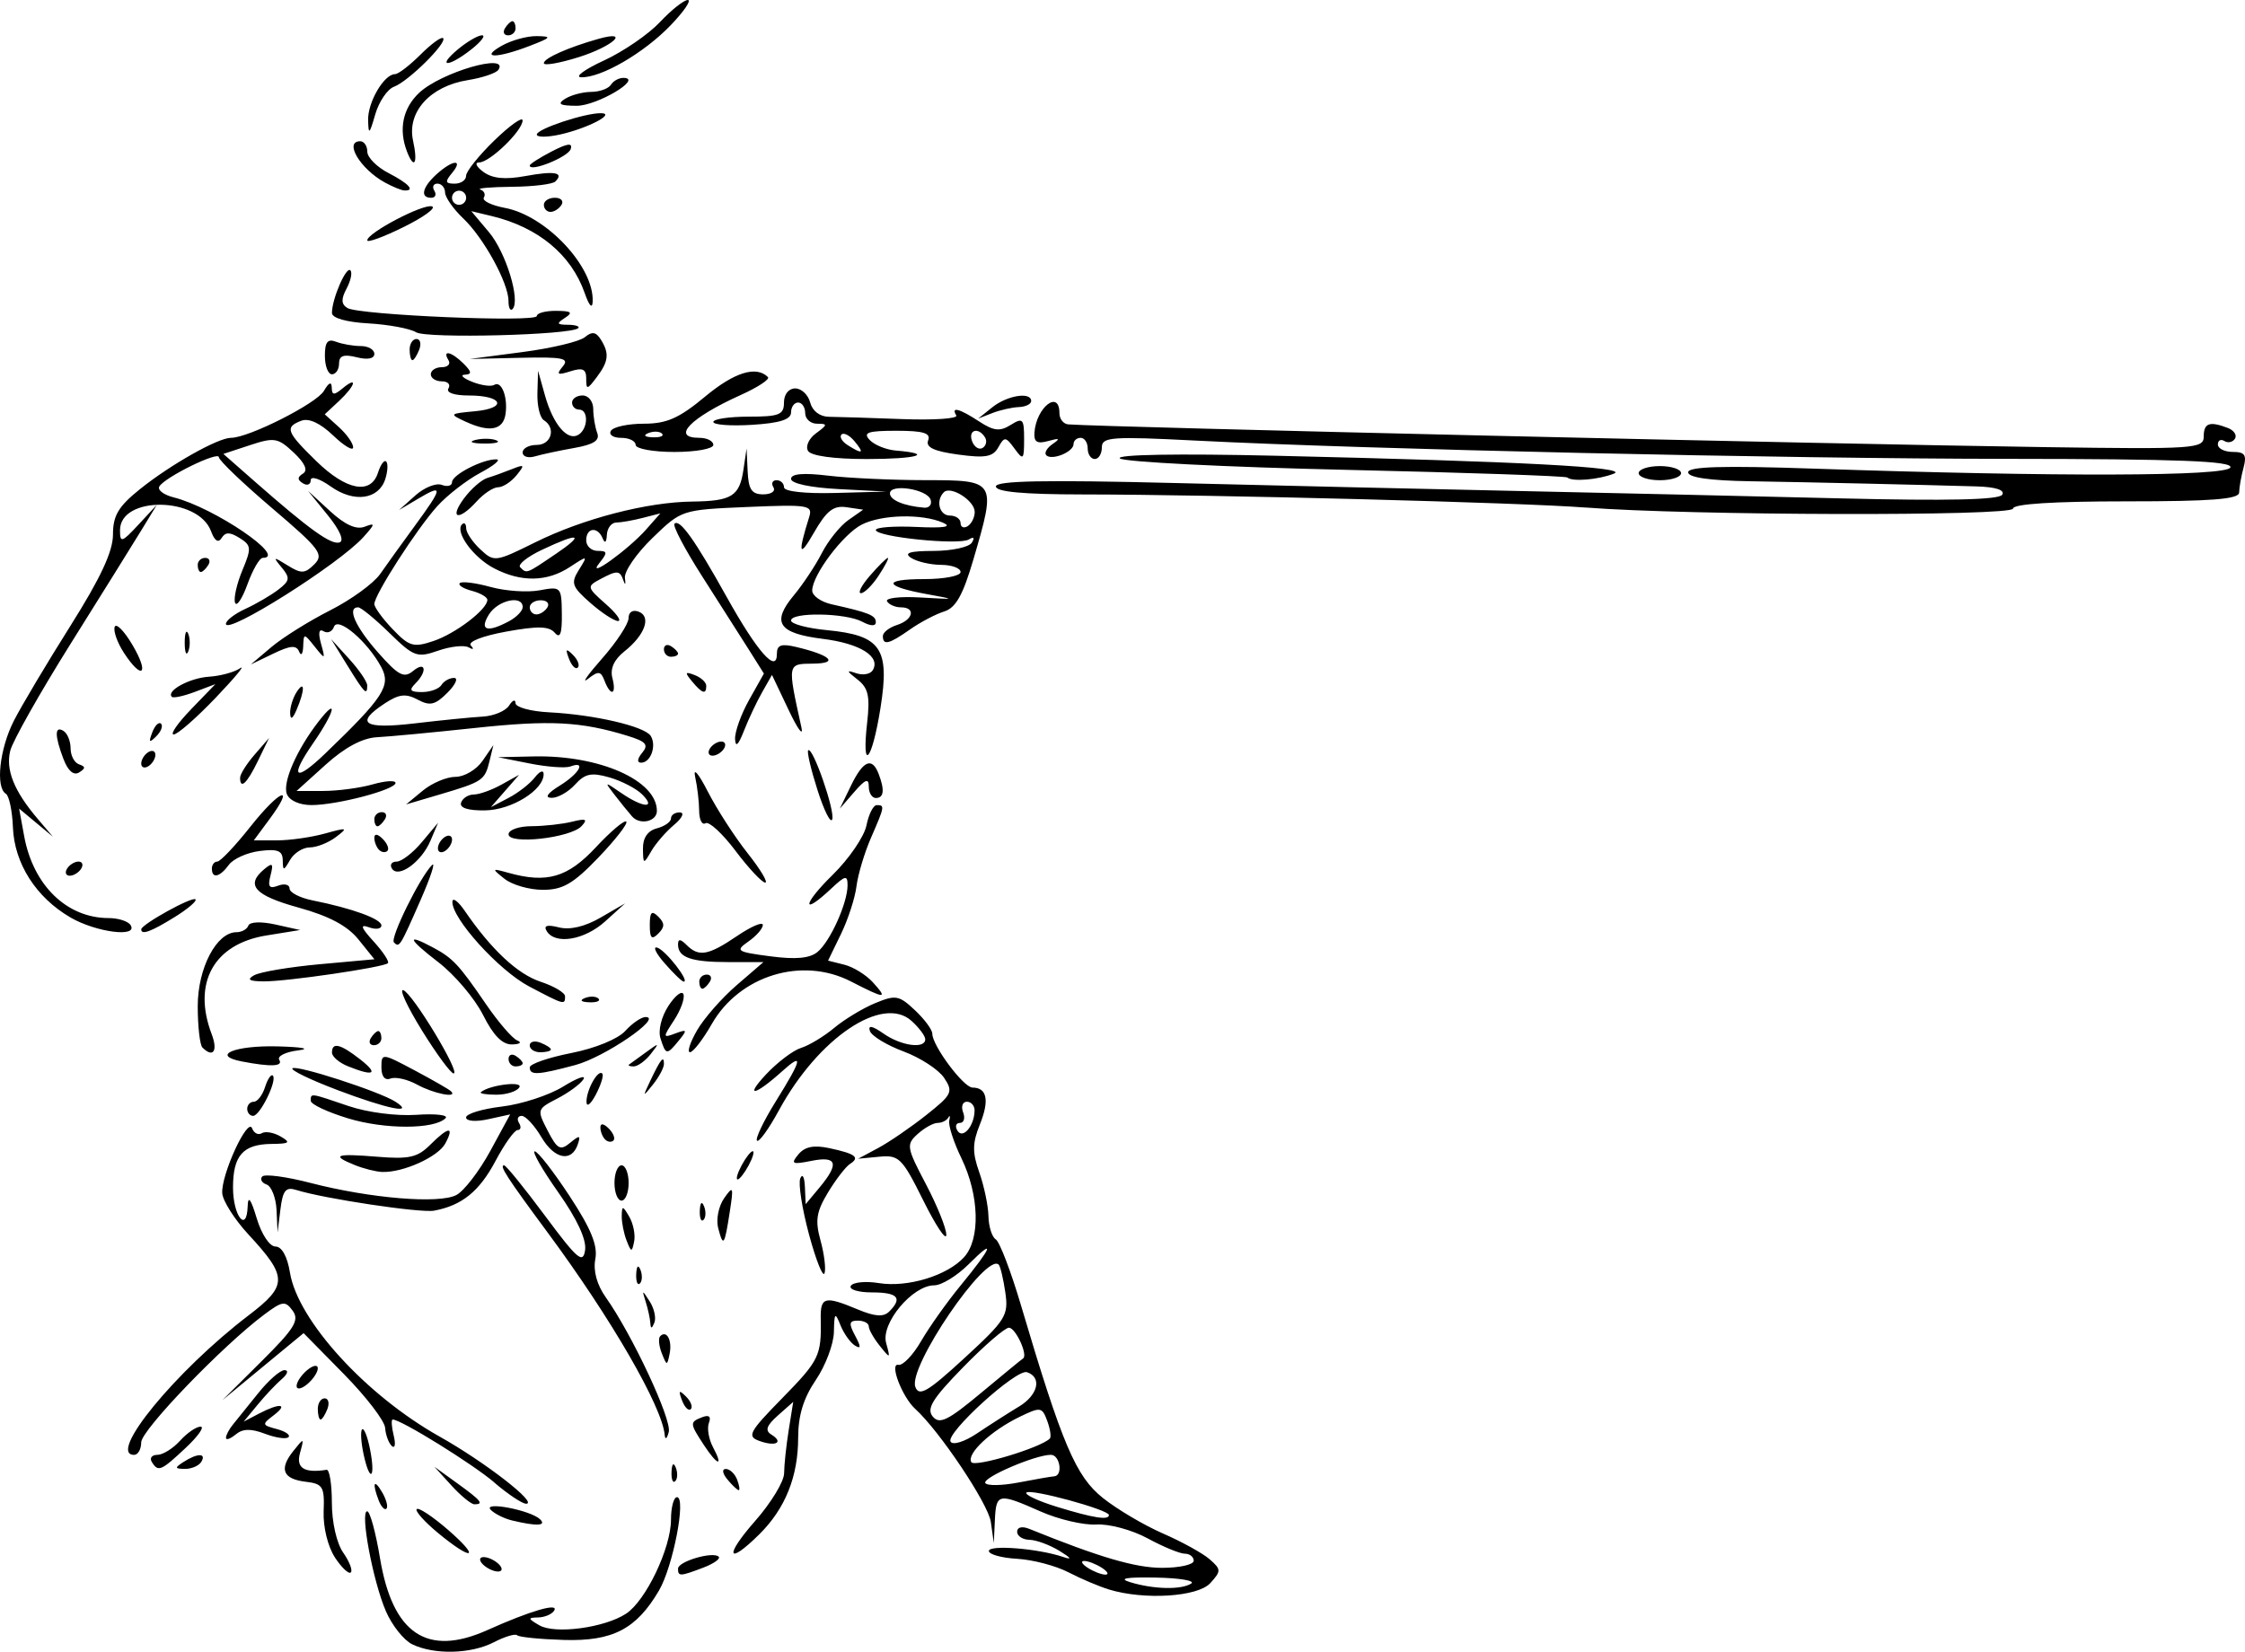 <?xml version="1.0" encoding="UTF-8" standalone="no"?>
<!-- Created with Inkscape (http://www.inkscape.org/) -->

<svg
   width="84.093mm"
   height="61.882mm"
   viewBox="0 0 84.093 61.882"
   version="1.1"
   id="svg5"
   inkscape:version="1.1.2 (0a00cf5339, 2022-02-04)"
   sodipodi:docname="Chinese-Rifle.svg"
   xmlns:inkscape="http://www.inkscape.org/namespaces/inkscape"
   xmlns:sodipodi="http://sodipodi.sourceforge.net/DTD/sodipodi-0.dtd"
   xmlns="http://www.w3.org/2000/svg"
   xmlns:svg="http://www.w3.org/2000/svg">
  <sodipodi:namedview
     id="namedview7"
     pagecolor="#ffffff"
     bordercolor="#666666"
     borderopacity="1.0"
     inkscape:pageshadow="2"
     inkscape:pageopacity="0.0"
     inkscape:pagecheckerboard="0"
     inkscape:document-units="mm"
     showgrid="false"
     fit-margin-top="0"
     fit-margin-left="0"
     fit-margin-right="0"
     fit-margin-bottom="0"
     inkscape:zoom="1.9830139"
     inkscape:cx="99.848014"
     inkscape:cy="136.40852"
     inkscape:window-width="1920"
     inkscape:window-height="978"
     inkscape:window-x="0"
     inkscape:window-y="39"
     inkscape:window-maximized="1"
     inkscape:current-layer="layer1" />
  <defs
     id="defs2" />
  <g
     inkscape:label="Layer 1"
     inkscape:groupmode="layer"
     id="layer1"
     transform="translate(-78.422,-96.551)">
    <path
       style="fill:#000000;stroke-width:0.265"
       d="m 93.86,158.153 c -0.312,-0.151 -0.755,-0.709 -0.984,-1.239 -0.486,-1.127 -0.976,-3.742 -0.7,-3.742 0.104,0 0.32,0.79 0.48,1.755 0.471,2.84 1.766,3.708 4.021,2.696 1.606,-0.722 2.694,-1.039 2.503,-0.73 -0.084,0.136 -0.354,0.251 -0.6,0.256 -0.394,0.007 -0.389,0.042 0.044,0.294 0.588,0.342 2.442,0.094 3.248,-0.434 0.741,-0.485 1.684,-2.458 1.684,-3.523 0,-0.463 0.101,-0.843 0.225,-0.843 0.354,0 -0.148,2.597 -0.675,3.498 -0.846,1.444 -1.735,1.906 -3.561,1.851 -0.894,-0.027 -1.682,-0.106 -1.751,-0.175 -0.069,-0.069 -0.462,0.048 -0.873,0.261 -0.856,0.443 -2.232,0.477 -3.061,0.076 z m 26.098,-2.053 c -0.365,-0.111 -1.049,-0.401 -1.52,-0.645 -0.471,-0.244 -1.333,-0.47 -1.915,-0.503 -0.582,-0.033 -1.059,-0.165 -1.06,-0.293 -0.001,-0.241 1.849,-0.093 2.777,0.222 0.356,0.121 0.313,0.047 -0.132,-0.226 -0.364,-0.223 -0.87,-0.41 -1.124,-0.415 -0.255,-0.005 -0.463,-0.141 -0.463,-0.302 0,-0.174 0.188,-0.217 0.463,-0.105 2.623,1.063 3.967,1.457 4.967,1.457 0.652,0 1.185,-0.119 1.185,-0.265 0,-0.146 -0.151,-0.265 -0.335,-0.265 -0.184,0 -0.809,-0.258 -1.389,-0.573 -0.584,-0.317 -1.442,-0.549 -1.922,-0.52 -0.477,0.029 -1.415,-0.19 -2.084,-0.486 -1.592,-0.704 -1.671,-0.689 -1.718,0.322 l -0.04,0.86 -0.112,-0.794 c -0.096,-0.678 -1.92,-3.406 -2.831,-4.233 -0.491,-0.446 -0.98,-1.725 -0.632,-1.651 0.166,0.035 0.55,-0.366 0.853,-0.891 0.304,-0.525 0.969,-1.462 1.478,-2.082 1.184,-1.44 1.332,-1.826 0.308,-0.802 -0.438,0.438 -1.021,0.796 -1.296,0.796 -0.815,0 -2.005,1.425 -1.802,2.158 0.166,0.6 0.158,0.603 -0.239,0.107 -0.226,-0.282 -0.411,-0.61 -0.411,-0.728 0,-0.118 -0.183,-0.214 -0.406,-0.214 -0.332,0 -0.351,0.103 -0.106,0.561 0.228,0.425 0.225,0.515 -0.009,0.37 -0.17,-0.105 -0.413,-0.447 -0.539,-0.76 -0.204,-0.504 -0.231,-0.476 -0.246,0.255 -0.009,0.453 -0.314,1.262 -0.678,1.798 -0.463,0.682 -0.661,1.332 -0.661,2.162 0,1.454 -0.483,2.656 -1.454,3.618 -1.206,1.194 -1.321,0.824 -0.156,-0.5 0.594,-0.675 1.082,-1.479 1.084,-1.786 0.002,-0.307 0.079,-1.034 0.172,-1.616 l 0.169,-1.058 -0.575,0.51 c -0.425,0.377 -0.489,0.563 -0.246,0.713 0.479,0.296 0.169,0.463 -0.446,0.24 -0.475,-0.172 -0.391,-0.329 0.86,-1.607 1.382,-1.411 1.466,-1.586 1.438,-2.965 -0.017,-0.831 0.147,-0.873 1.384,-0.356 0.65,0.271 0.969,0.293 1.182,0.079 0.509,-0.509 0.321,-0.716 -0.649,-0.716 -0.518,0 -0.873,-0.111 -0.789,-0.247 0.084,-0.136 0.554,-0.182 1.045,-0.102 1.079,0.175 2.57,-0.279 3.198,-0.973 0.614,-0.678 0.57,-2.315 -0.1,-3.701 -0.292,-0.604 -0.498,-1.239 -0.457,-1.411 0.041,-0.172 0.024,-0.223 -0.037,-0.114 -0.061,0.109 -0.24,0.198 -0.399,0.198 -0.158,0 -0.495,0.187 -0.748,0.416 -0.434,0.393 -0.417,0.497 0.31,1.879 0.423,0.805 0.767,1.659 0.763,1.899 -0.003,0.24 -0.39,-0.338 -0.86,-1.284 -0.792,-1.595 -0.911,-1.714 -1.647,-1.644 l -0.794,0.076 0.752,-0.403 c 0.413,-0.222 1.222,-0.776 1.797,-1.232 0.97,-0.769 1.019,-0.869 0.673,-1.392 -0.205,-0.31 -0.89,-0.757 -1.521,-0.992 -0.632,-0.235 -1.199,-0.581 -1.262,-0.767 -0.076,-0.228 0.091,-0.196 0.51,0.097 0.662,0.464 1.564,0.586 1.564,0.213 0,-0.123 -0.231,-0.432 -0.513,-0.687 -1.088,-0.984 -3.491,0.635 -4.967,3.347 -0.38,0.699 -0.75,1.212 -0.822,1.14 -0.072,-0.072 0.245,-0.735 0.704,-1.474 0.989,-1.591 1.045,-1.854 0.24,-1.129 -1.018,0.917 -1.428,1.003 -0.615,0.129 0.426,-0.457 1.021,-0.909 1.323,-1.003 0.302,-0.094 0.86,-0.432 1.241,-0.75 0.381,-0.318 1.07,-0.735 1.532,-0.926 0.768,-0.318 0.895,-0.296 1.49,0.264 0.358,0.336 0.651,0.732 0.651,0.88 0,0.449 1.17,2.017 1.506,2.019 0.545,0.003 0.64,0.477 0.277,1.379 -0.284,0.704 -0.288,1.05 -0.023,1.798 0.18,0.509 0.334,1.246 0.343,1.638 0.008,0.392 0.132,0.784 0.275,0.873 0.143,0.088 0.567,1.197 0.942,2.463 1.547,5.225 2.055,6.418 3.077,7.23 0.534,0.425 1.546,1.022 2.249,1.328 0.703,0.306 1.487,0.739 1.743,0.963 0.434,0.38 0.436,0.439 0.025,0.893 -0.468,0.517 -2.472,0.643 -3.799,0.239 z m 3.083,-0.22 c 0.167,-0.107 -0.429,-0.208 -1.323,-0.225 -1.115,-0.021 -1.418,0.033 -0.965,0.172 0.878,0.269 1.913,0.293 2.287,0.053 z m -3.346,-0.591 c -0.218,-0.141 -0.516,-0.256 -0.661,-0.256 -0.146,0 -0.086,0.115 0.132,0.256 0.218,0.141 0.516,0.256 0.661,0.256 0.146,0 0.086,-0.115 -0.132,-0.256 z m 0.265,-1.977 c 0,-0.198 -2.934,-0.998 -3.09,-0.842 -0.077,0.077 0.438,0.318 1.144,0.535 1.363,0.419 1.946,0.511 1.946,0.307 z m -2.051,-1.451 c 0.338,-0.02 0.218,-0.805 -0.123,-0.805 -0.587,0 -2.58,0.858 -2.457,1.058 0.067,0.108 0.63,0.098 1.251,-0.022 0.622,-0.12 1.219,-0.224 1.329,-0.23 z m -0.163,-1.414 c 0.059,-0.059 0.016,-0.357 -0.097,-0.662 -0.194,-0.524 -0.249,-0.532 -1.034,-0.152 -1.075,0.521 -2,1.388 -1.809,1.698 0.126,0.204 2.594,-0.538 2.94,-0.884 z m -1.157,-1.197 c 0.719,-0.435 0.873,-1.099 0.3,-1.29 -0.397,-0.132 -3.056,2.288 -2.861,2.603 0.087,0.141 0.522,0.005 0.992,-0.31 0.46,-0.309 1.166,-0.76 1.568,-1.004 z m 0.153,-1.803 c 0.198,-0.119 -0.276,-1.153 -0.528,-1.153 -0.148,0 -0.92,0.666 -1.714,1.48 -1.153,1.181 -1.383,1.554 -1.139,1.848 0.253,0.304 0.565,0.152 1.798,-0.876 0.821,-0.684 1.533,-1.269 1.583,-1.299 z m -0.663,-2.476 c -0.074,-0.509 -0.186,-0.977 -0.247,-1.039 -0.467,-0.474 -3.408,3.841 -3.123,4.582 0.142,0.371 0.464,0.182 1.839,-1.083 1.552,-1.428 1.657,-1.597 1.531,-2.459 z m -1.151,-6.813 c 0.002,-0.182 -0.128,-0.331 -0.289,-0.331 -0.161,0 -0.224,0.179 -0.141,0.397 0.084,0.218 0.03,0.397 -0.12,0.397 -0.15,0 -0.19,0.132 -0.091,0.293 0.202,0.327 0.633,-0.181 0.64,-0.756 z m -23.962,16.739 c -0.265,-0.404 -0.444,-1.138 -0.421,-1.725 0.036,-0.922 -0.029,-1.031 -0.665,-1.106 -0.865,-0.102 -1.015,-0.471 -0.471,-1.153 0.404,-0.506 0.41,-0.504 0.25,0.077 -0.155,0.562 0.158,0.759 0.996,0.627 0.109,-0.017 0.198,0.537 0.198,1.233 0,0.731 0.179,1.519 0.424,1.869 0.233,0.333 0.362,0.667 0.286,0.743 -0.076,0.076 -0.345,-0.178 -0.599,-0.565 z m 5.71,0.393 c -0.21,-0.13 -0.322,-0.295 -0.249,-0.368 0.073,-0.073 0.304,-0.026 0.514,0.104 0.21,0.13 0.322,0.295 0.249,0.368 -0.073,0.073 -0.304,0.026 -0.514,-0.104 z m 7.144,0.029 c 0,-0.27 1.314,-0.655 1.523,-0.446 0.076,0.076 -0.184,0.26 -0.578,0.41 -0.872,0.332 -0.946,0.334 -0.946,0.036 z m -8.994,-1.338 c -0.508,-0.421 -0.866,-0.823 -0.794,-0.892 0.072,-0.069 0.597,0.279 1.167,0.773 1.258,1.092 0.928,1.198 -0.373,0.119 z m 2.776,-0.466 c -0.291,-0.07 -0.648,-0.247 -0.794,-0.394 -0.335,-0.338 1.474,0.003 1.839,0.346 0.267,0.252 -0.123,0.27 -1.045,0.048 z m -4.994,-0.748 c -0.255,-0.665 -0.18,-0.837 0.132,-0.301 0.154,0.266 0.225,0.539 0.157,0.607 -0.068,0.068 -0.198,-0.07 -0.289,-0.306 z m 2.725,-0.561 -0.641,-0.703 0.86,0.621 c 0.894,0.646 1.009,0.786 0.641,0.786 -0.12,0 -0.507,-0.317 -0.86,-0.703 z m 1.608,-0.112 c -0.809,-0.693 -3.498,-2.36 -3.808,-2.36 -0.061,0 -0.046,0.268 0.035,0.595 0.081,0.327 0.05,0.506 -0.069,0.397 -0.119,-0.109 -0.232,-0.415 -0.251,-0.68 -0.019,-0.265 -0.715,-1.171 -1.545,-2.015 l -1.509,-1.534 -1.52,1.255 -1.52,1.255 1.471,-1.462 c 1.227,-1.219 1.419,-1.532 1.161,-1.886 -0.28,-0.383 -0.384,-0.368 -1.074,0.148 -1.561,1.168 -4.601,4.327 -4.601,4.781 0,0.258 -0.119,0.47 -0.265,0.47 -1.022,0 1.559,-3.145 4.288,-5.227 1.47,-1.121 1.469,-1.436 -0.005,-3.029 -0.519,-0.561 -0.96,-1.255 -0.982,-1.544 -0.05,-0.681 0.955,-2.87 1.118,-2.435 0.068,0.183 0.232,0.266 0.364,0.184 0.132,-0.082 0.449,-0.026 0.705,0.123 0.391,0.228 0.337,0.272 -0.342,0.279 -1.068,0.011 -1.442,0.434 -1.442,1.633 0,1.063 0.516,1.725 0.549,0.706 0.014,-0.423 0.119,-0.285 0.339,0.447 0.181,0.602 0.484,1.058 0.703,1.058 0.237,0 0.444,0.372 0.542,0.975 0.292,1.796 2.848,4.598 5.604,6.144 1.699,0.953 3.714,2.517 3.242,2.517 -0.146,0 -0.681,-0.357 -1.191,-0.793 z m 8.731,-0.111 c -0.19,-0.229 -0.216,-0.397 -0.061,-0.397 0.148,0 0.337,0.179 0.421,0.397 0.084,0.218 0.111,0.397 0.061,0.397 -0.05,0 -0.24,-0.179 -0.421,-0.397 z m -2.096,-0.287 c 0.013,-0.308 0.075,-0.371 0.16,-0.16 0.076,0.191 0.067,0.419 -0.021,0.507 -0.088,0.088 -0.15,-0.068 -0.139,-0.347 z m -11.53,-0.639 c -0.1,-0.457 -0.128,-0.887 -0.06,-0.954 0.067,-0.067 0.199,0.258 0.292,0.723 0.221,1.103 0.007,1.317 -0.232,0.232 z m -7.938,0.265 c -0.09,-0.146 0.004,-0.265 0.208,-0.265 0.204,0 0.587,-0.238 0.85,-0.529 0.263,-0.291 0.609,-0.529 0.769,-0.528 0.159,7.9e-4 -0.091,0.358 -0.556,0.794 -0.931,0.873 -1.032,0.915 -1.271,0.528 z m 1.191,0 c 0.518,-0.335 0.868,-0.335 0.661,0 -0.09,0.146 -0.365,0.263 -0.611,0.261 -0.386,-0.004 -0.393,-0.04 -0.051,-0.261 z m 19.477,-0.652 c -0.522,-0.797 -0.524,-0.842 -0.044,-1.026 0.249,-0.096 0.335,-0.02 0.244,0.216 -0.076,0.2 -0.007,0.61 0.155,0.913 0.407,0.761 0.164,0.691 -0.355,-0.102 z m -17.89,-0.253 c 0,-0.097 0.117,-0.32 0.261,-0.495 0.143,-0.176 0.571,-0.707 0.95,-1.179 0.379,-0.473 0.82,-0.86 0.981,-0.86 0.161,0 0.118,0.148 -0.096,0.331 -0.213,0.182 -0.623,0.616 -0.91,0.965 l -0.523,0.634 0.578,-0.303 c 0.784,-0.411 1.118,-0.368 0.54,0.07 -0.441,0.334 -0.433,0.365 0.121,0.51 0.324,0.085 0.522,0.222 0.44,0.304 -0.083,0.083 -0.479,0.025 -0.881,-0.127 -0.526,-0.2 -0.832,-0.193 -1.095,0.025 -0.201,0.166 -0.365,0.224 -0.365,0.127 z m 16.435,-0.102 c -0.095,-1.065 -2.004,-4.368 -4.389,-7.592 -1.529,-2.067 -1.818,-2.514 -1.628,-2.514 0.071,0 0.763,0.853 1.537,1.896 1.208,1.627 1.42,1.809 1.497,1.283 0.058,-0.394 -0.3,-1.165 -1.001,-2.16 -0.6,-0.851 -0.998,-1.545 -0.884,-1.542 0.114,0.003 0.701,0.757 1.304,1.675 0.805,1.226 1.061,1.853 0.964,2.362 -0.084,0.44 0.059,0.962 0.393,1.434 0.989,1.396 2.479,4.582 2.358,5.043 -0.066,0.254 -0.134,0.306 -0.151,0.116 z m -12.995,-0.978 c 0,-0.218 0.115,-0.397 0.256,-0.397 0.141,0 0.188,0.179 0.104,0.397 -0.084,0.218 -0.199,0.397 -0.256,0.397 -0.057,0 -0.104,-0.179 -0.104,-0.397 z m 13.643,-0.319 c -0.144,-0.377 -0.113,-0.407 0.148,-0.148 0.181,0.179 0.262,0.393 0.181,0.474 -0.082,0.082 -0.229,-0.065 -0.329,-0.326 z m -14.437,-0.542 c 0,-0.146 0.179,-0.413 0.397,-0.594 0.221,-0.184 0.397,-0.212 0.397,-0.065 0,0.146 -0.179,0.413 -0.397,0.594 -0.221,0.184 -0.397,0.212 -0.397,0.065 z m 13.678,-1.227 c -0.108,-0.275 -0.135,-0.563 -0.058,-0.639 0.241,-0.241 0.454,0.154 0.353,0.657 -0.093,0.46 -0.107,0.46 -0.294,-0.017 z m -0.428,-1.131 c -0.011,-0.17 -0.089,-0.527 -0.173,-0.794 -0.145,-0.461 -0.137,-0.461 0.151,-0.012 0.167,0.26 0.245,0.617 0.173,0.794 -0.094,0.232 -0.136,0.235 -0.151,0.012 z m -0.529,-1.83 c 0.013,-0.308 0.075,-0.371 0.16,-0.16 0.076,0.191 0.067,0.419 -0.021,0.507 -0.088,0.088 -0.15,-0.068 -0.139,-0.347 z m 6.476,-1.476 c -0.261,-0.964 -0.41,-1.914 -0.331,-2.111 0.079,-0.198 0.156,-0.062 0.173,0.302 l 0.03,0.661 0.52,-0.625 c 0.746,-0.896 0.657,-1.189 -0.306,-0.996 -0.723,0.145 -0.784,0.114 -0.487,-0.243 0.241,-0.29 0.576,-0.358 1.157,-0.234 0.983,0.21 1.162,0.346 0.777,0.591 -0.159,0.101 -0.53,0.582 -0.824,1.068 -0.438,0.724 -0.489,1.05 -0.281,1.802 0.139,0.505 0.207,1.057 0.15,1.227 -0.057,0.17 -0.317,-0.479 -0.578,-1.442 z m -6.835,0.22 c -0.105,-0.267 -0.187,-0.683 -0.183,-0.926 0.007,-0.394 0.038,-0.391 0.282,0.03 0.151,0.259 0.233,0.676 0.183,0.926 -0.084,0.415 -0.108,0.413 -0.282,-0.03 z m 3.429,-0.472 c -0.084,-0.32 0.016,-0.821 0.222,-1.115 0.342,-0.488 0.36,-0.445 0.213,0.504 -0.198,1.278 -0.243,1.342 -0.435,0.61 z m -16.542,-0.675 c -0.023,-0.461 -0.191,-0.891 -0.373,-0.956 -0.182,-0.065 -0.255,-0.201 -0.162,-0.301 0.093,-0.101 0.904,0.007 1.802,0.24 2.243,0.581 4.831,0.795 5.471,0.453 0.288,-0.154 0.858,-0.896 1.268,-1.649 l 0.745,-1.37 -0.826,0.181 c -0.467,0.103 -0.826,0.073 -0.826,-0.067 0,-0.137 0.604,-0.32 1.341,-0.408 0.738,-0.087 1.771,-0.424 2.296,-0.749 0.525,-0.325 0.866,-0.447 0.759,-0.273 -0.108,0.174 -0.547,0.498 -0.975,0.72 -0.768,0.397 -0.773,0.415 -0.364,1.207 0.359,0.695 0.474,0.757 0.839,0.455 0.357,-0.295 0.403,-0.287 0.292,0.047 -0.229,0.693 -0.874,0.572 -1.364,-0.257 -0.26,-0.441 -0.593,-0.801 -0.739,-0.801 -0.146,0 -0.192,0.119 -0.102,0.265 0.09,0.146 0.067,0.265 -0.051,0.265 -0.118,0 -0.49,0.52 -0.828,1.156 -0.605,1.141 -1.259,1.671 -2.3,1.865 -0.507,0.095 -4.146,-0.452 -5.167,-0.776 -0.388,-0.123 -0.503,0.017 -0.59,0.719 l -0.108,0.872 z m 15.854,0.022 c 0.013,-0.308 0.075,-0.371 0.16,-0.16 0.076,0.191 0.067,0.419 -0.021,0.507 -0.088,0.088 -0.15,-0.068 -0.139,-0.347 z m -3.196,-1.036 c 0,-0.364 0.119,-0.661 0.265,-0.661 0.146,0 0.265,0.298 0.265,0.661 0,0.364 -0.119,0.661 -0.265,0.661 -0.146,0 -0.265,-0.298 -0.265,-0.661 z m 4.763,-0.661 c 0.156,-0.291 0.343,-0.529 0.415,-0.529 0.073,0 0.005,0.238 -0.151,0.529 -0.156,0.291 -0.343,0.529 -0.415,0.529 -0.073,0 -0.005,-0.238 0.151,-0.529 z m -14.486,-0.008 c -0.917,-0.369 -0.721,-0.443 0.83,-0.314 1.194,0.099 1.516,0.027 1.984,-0.441 0.694,-0.694 0.927,-0.718 0.574,-0.058 -0.271,0.506 -1.588,1.1 -2.369,1.069 -0.233,-0.009 -0.691,-0.124 -1.019,-0.256 z m 9.371,-0.962 c -0.097,-0.097 -0.176,-0.299 -0.176,-0.45 0,-0.166 0.123,-0.15 0.313,0.04 0.172,0.172 0.252,0.375 0.176,0.45 -0.075,0.075 -0.216,0.057 -0.313,-0.04 z m -9.635,-0.792 c -0.764,-0.232 -1.389,-0.526 -1.389,-0.653 0,-0.297 -0.04,-0.302 1.41,0.192 0.708,0.241 1.801,0.383 2.548,0.331 0.72,-0.05 1.21,0.007 1.089,0.128 -0.422,0.421 -2.279,0.423 -3.657,0.003 z m -3.77,-0.355 c 0,-0.146 0.111,-0.265 0.247,-0.265 0.136,0 0.325,-0.247 0.421,-0.549 0.096,-0.302 0.227,-0.496 0.292,-0.431 0.174,0.174 -0.479,1.509 -0.738,1.509 -0.122,0 -0.222,-0.119 -0.222,-0.265 z m 3.363,-0.71 c -0.988,-0.374 -1.74,-0.737 -1.671,-0.806 0.145,-0.145 3.269,0.868 3.864,1.252 0.752,0.486 -0.297,0.273 -2.193,-0.445 z m 9.345,0.445 c 1.7e-4,-0.456 0.442,-1.237 0.595,-1.051 0.056,0.069 -0.055,0.422 -0.246,0.786 -0.192,0.365 -0.349,0.483 -0.348,0.265 z m -6.345,-0.642 c -0.356,-0.197 -0.803,-0.3 -0.992,-0.227 -0.214,0.082 -0.344,-0.075 -0.344,-0.418 0,-0.541 0.019,-0.54 1.24,0.109 0.682,0.363 1.297,0.716 1.367,0.786 0.272,0.272 -0.657,0.089 -1.271,-0.251 z m 2.39,0.283 c 0.312,-0.269 1.594,-0.429 1.44,-0.18 -0.093,0.151 -0.481,0.275 -0.86,0.275 -0.379,0 -0.64,-0.043 -0.58,-0.095 z m 6.349,-0.434 c 0.386,-0.81 0.508,-0.96 0.508,-0.624 0,0.142 -0.185,0.489 -0.411,0.772 -0.388,0.484 -0.393,0.476 -0.097,-0.148 z m -11.332,-0.537 c -0.327,-0.132 -0.595,-0.362 -0.595,-0.512 0,-0.402 0.314,-0.326 1.058,0.256 0.702,0.549 0.518,0.651 -0.463,0.256 z m 2.775,-1.341 c -0.547,-0.884 -0.862,-1.563 -0.699,-1.509 0.349,0.116 2.166,3.124 1.885,3.119 -0.105,-0.002 -0.639,-0.726 -1.187,-1.611 z m 4.038,1.383 c 0,-0.127 0.699,-0.368 1.552,-0.536 0.898,-0.177 1.752,-0.526 2.025,-0.828 0.26,-0.288 0.603,-0.522 0.763,-0.522 0.664,0.001 -1.536,1.505 -2.63,1.798 -1.415,0.379 -1.71,0.394 -1.71,0.088 z m -10.786,-0.222 c -1.173,-0.226 -0.268,-0.606 1.342,-0.564 0.927,0.024 1.263,0.089 0.773,0.149 -0.476,0.059 -0.796,0.218 -0.712,0.355 0.155,0.25 -0.31,0.27 -1.404,0.06 z m 9.992,-0.093 c 0,-0.154 0.119,-0.207 0.265,-0.117 0.146,0.09 0.265,0.216 0.265,0.28 0,0.064 -0.119,0.117 -0.265,0.117 -0.146,0 -0.265,-0.126 -0.265,-0.28 z m 4.52,0.205 c 0.061,-0.041 0.348,-0.25 0.639,-0.463 0.489,-0.359 0.502,-0.353 0.166,0.075 -0.2,0.255 -0.487,0.463 -0.639,0.463 -0.152,0 -0.227,-0.034 -0.166,-0.075 z M 86.005,135.798 c -0.097,-0.097 -0.176,-0.795 -0.176,-1.552 0,-1.427 0.704,-2.77 1.452,-2.77 0.196,0 0.395,-0.111 0.444,-0.247 0.051,-0.143 0.478,-0.16 1.014,-0.041 l 0.926,0.206 -1.262,0.204 c -1.972,0.318 -2.782,1.777 -2.052,3.697 0.241,0.634 0.055,0.904 -0.346,0.502 z m 12.259,-0.08 c 0,-0.141 0.179,-0.188 0.397,-0.104 0.218,0.084 0.397,0.199 0.397,0.256 0,0.057 -0.179,0.104 -0.397,0.104 -0.218,0 -0.397,-0.115 -0.397,-0.256 z m 4.899,-0.261 c -0.095,-0.299 0.032,-0.816 0.301,-1.227 0.256,-0.39 0.508,-0.582 0.56,-0.425 0.052,0.157 -0.106,0.592 -0.352,0.967 -0.428,0.653 -0.425,0.674 0.05,0.496 0.438,-0.164 0.454,-0.134 0.133,0.26 -0.457,0.562 -0.492,0.559 -0.691,-0.071 z m 1.37,-0.306 c 0.263,-0.453 0.93,-1.213 1.482,-1.689 l 1.004,-0.866 h -1.311 c -1.396,0 -1.888,-0.172 -1.888,-0.659 0,-0.217 0.089,-0.213 0.318,0.016 0.46,0.46 0.814,0.397 1.895,-0.336 0.53,-0.359 0.963,-0.545 0.963,-0.412 0,0.133 -0.242,0.411 -0.538,0.618 -0.502,0.352 -0.448,0.389 0.818,0.556 0.951,0.126 1.479,0.077 1.769,-0.163 0.477,-0.395 1.125,-1.835 1.125,-2.497 0,-0.39 -0.084,-0.373 -0.612,0.124 -1.125,1.057 -1.076,0.591 0.054,-0.516 0.613,-0.6 1.182,-1.434 1.266,-1.852 0.084,-0.418 0.256,-0.76 0.384,-0.76 0.308,0 0.302,0.039 -0.214,1.224 -0.245,0.563 -0.49,1.382 -0.544,1.818 -0.054,0.437 -0.315,1.242 -0.581,1.789 l -0.483,0.995 0.61,0.153 c 0.336,0.084 0.816,0.381 1.068,0.659 0.577,0.637 0.471,0.633 -0.825,-0.033 -1.83,-0.94 -4.17,-0.222 -5.21,1.598 -0.331,0.579 -0.697,1.053 -0.814,1.054 -0.117,0.001 0.002,-0.368 0.265,-0.821 z m -12.222,0.294 c 0.09,-0.146 0.216,-0.265 0.28,-0.265 0.064,0 0.117,0.119 0.117,0.265 0,0.146 -0.126,0.265 -0.28,0.265 -0.154,0 -0.207,-0.119 -0.117,-0.265 z m 4.205,-0.867 c -0.307,-0.614 -1.06,-1.504 -1.674,-1.977 -1.142,-0.88 -1.223,-1.099 -0.203,-0.554 0.745,0.399 0.97,0.639 1.982,2.118 0.464,0.679 0.994,1.294 1.178,1.368 0.184,0.074 0.096,0.141 -0.195,0.148 -0.364,0.009 -0.703,-0.335 -1.087,-1.104 z m 1.724,-1.071 c -1.134,-0.599 -2.9,-2.551 -2.872,-3.175 0.008,-0.171 0.216,-0.015 0.463,0.345 0.997,1.455 1.978,2.371 2.844,2.656 0.502,0.166 0.913,0.411 0.913,0.545 0,0.333 -0.025,0.327 -1.347,-0.371 z m 2.092,0.435 c 0.191,-0.076 0.419,-0.067 0.507,0.021 0.088,0.088 -0.068,0.15 -0.347,0.139 -0.308,-0.013 -0.371,-0.075 -0.16,-0.16 z m 4.283,-0.613 c 0,-0.146 0.126,-0.265 0.28,-0.265 0.154,0 0.207,0.119 0.117,0.265 -0.09,0.146 -0.216,0.265 -0.28,0.265 -0.064,0 -0.117,-0.119 -0.117,-0.265 z m -16.669,-0.241 c 0.218,-0.124 1.32,-0.309 2.449,-0.412 l 2.052,-0.186 -0.597,-0.741 c -0.415,-0.515 -1.101,-0.88 -2.25,-1.197 -1.649,-0.455 -1.994,-0.844 -1.278,-1.439 0.309,-0.256 0.35,-0.214 0.233,0.236 -0.111,0.425 -0.047,0.511 0.285,0.384 0.236,-0.09 0.429,-0.042 0.429,0.107 0,0.15 0.387,0.349 0.86,0.444 1.489,0.298 2.58,0.696 2.58,0.94 0,0.13 -0.208,0.161 -0.463,0.069 -0.351,-0.126 -0.308,0.004 0.177,0.536 0.352,0.387 0.59,0.75 0.529,0.808 -0.167,0.158 -3.807,0.691 -4.66,0.682 -0.545,-0.006 -0.637,-0.068 -0.346,-0.233 z m 15.369,-0.451 c -0.331,-0.38 -0.452,-0.642 -0.269,-0.581 0.321,0.107 1.225,1.272 0.987,1.272 -0.064,0 -0.387,-0.311 -0.718,-0.692 z M 93.178,131.857 c -0.154,-0.154 0.97,-2.438 1.425,-2.895 0.145,-0.146 -0.048,0.444 -0.428,1.31 -0.774,1.763 -0.792,1.791 -0.998,1.586 z m 5.724,-0.42 c -0.13,-0.21 0.01,-0.254 0.458,-0.141 0.413,0.104 0.975,-0.029 1.561,-0.369 l 0.915,-0.531 -0.742,0.672 c -0.776,0.703 -1.872,0.887 -2.192,0.369 z m 3.86,-0.226 c 0,-0.494 0.071,-0.564 0.318,-0.318 0.247,0.247 0.247,0.388 0,0.635 -0.247,0.247 -0.318,0.176 -0.318,-0.318 z m -21.703,-0.289 c -1.287,-0.747 -2.1,-2.022 -2.153,-3.377 -0.024,-0.616 -0.143,-1.181 -0.265,-1.256 -0.393,-0.243 -0.234,-1.687 0.3,-2.734 0.286,-0.561 1.239,-2.16 2.117,-3.554 1.133,-1.798 1.596,-2.792 1.596,-3.423 0,-0.712 0.201,-1.051 1.01,-1.701 1.147,-0.921 2.923,-1.923 3.41,-1.923 0.663,0 3.205,-1.284 3.481,-1.759 0.183,-0.315 0.288,-0.361 0.293,-0.127 0.006,0.293 0.085,0.299 0.405,0.034 0.592,-0.491 0.48,-0.098 -0.135,0.475 l -0.532,0.496 0.532,0.482 c 0.293,0.265 0.532,0.604 0.532,0.755 0,0.15 -0.338,-0.051 -0.751,-0.446 -0.481,-0.461 -0.909,-0.658 -1.191,-0.55 -0.627,0.241 -0.563,0.414 0.563,1.514 1.126,1.099 2.044,1.27 2.31,0.431 0.096,-0.302 0.234,-0.49 0.307,-0.417 0.073,0.073 0.058,0.367 -0.033,0.653 -0.246,0.774 -1.173,0.902 -2.044,0.282 -0.417,-0.297 -0.75,-0.401 -0.75,-0.236 0,0.164 -0.132,0.217 -0.293,0.117 -0.214,-0.132 -0.213,-0.23 0.003,-0.364 0.194,-0.12 0.075,-0.39 -0.348,-0.788 -0.591,-0.555 -0.726,-0.578 -1.639,-0.277 l -0.995,0.328 1.173,1.031 c 2.047,1.799 2.867,2.388 3.179,2.284 0.183,-0.061 0.01,-0.463 -0.44,-1.017 l -0.743,-0.916 0.829,0.762 c 0.558,0.513 0.981,0.704 1.293,0.584 0.409,-0.157 0.403,-0.111 -0.05,0.393 -0.909,1.009 -5.145,3.682 -5.145,3.245 0,-0.124 0.327,-0.376 0.728,-0.56 0.4,-0.184 0.954,-0.507 1.23,-0.718 0.437,-0.333 0.454,-0.441 0.132,-0.831 -0.341,-0.412 -0.323,-0.418 0.221,-0.08 0.511,0.318 0.646,0.313 1,-0.041 0.369,-0.369 0.214,-0.575 -1.583,-2.105 -1.096,-0.933 -1.992,-1.791 -1.992,-1.906 0,-0.246 -2.011,0.738 -2.229,1.091 -0.082,0.132 0.159,0.317 0.535,0.412 1.514,0.38 4.29,2.266 3.335,2.266 -0.116,0 -0.374,0.446 -0.572,0.992 -0.198,0.546 -0.407,0.854 -0.464,0.686 -0.057,-0.168 0.067,-0.714 0.275,-1.213 0.347,-0.83 0.338,-0.933 -0.106,-1.21 -0.365,-0.228 -0.532,-0.227 -0.673,0.002 -0.123,0.198 -0.26,0.11 -0.395,-0.255 -0.481,-1.301 -3.41,-1.332 -3.41,-0.036 0,0.483 0.066,0.463 0.689,-0.208 l 0.689,-0.742 -0.564,0.926 c -0.31,0.509 -1.508,2.432 -2.661,4.272 -1.153,1.84 -2.172,3.645 -2.264,4.01 -0.18,0.716 0.144,1.518 1.036,2.564 l 0.562,0.66 -0.633,-0.527 -0.633,-0.527 0.189,1.031 c 0.338,1.846 1.6,3.07 3.164,3.07 0.362,0 0.733,0.119 0.823,0.265 0.293,0.474 -1.292,0.271 -2.257,-0.289 z m 2.653,0.448 c 0,-0.184 1.913,-1.244 2.032,-1.125 0.062,0.062 -0.294,0.365 -0.792,0.672 -0.876,0.541 -1.239,0.674 -1.239,0.453 z m 13.61,-1.892 c -0.493,-0.394 -0.487,-0.403 0.147,-0.226 1.438,0.402 2.216,0.175 3.268,-0.953 0.56,-0.601 1.075,-1.036 1.144,-0.967 0.069,0.069 -0.399,0.672 -1.039,1.341 -0.947,0.988 -1.337,1.215 -2.085,1.215 -0.506,0 -1.152,-0.185 -1.434,-0.411 z m 8.652,-1.05 c -0.489,-0.649 -0.995,-1.115 -1.124,-1.035 -0.13,0.08 -0.237,-0.129 -0.239,-0.465 -0.002,-0.336 -0.069,-0.909 -0.15,-1.272 -0.082,-0.371 0.126,-0.13 0.472,0.547 0.34,0.665 1.012,1.706 1.495,2.315 0.482,0.609 0.777,1.103 0.656,1.099 -0.121,-0.004 -0.621,-0.539 -1.11,-1.188 z m -25.04,0.667 c 0.09,-0.146 0.283,-0.265 0.428,-0.265 0.146,0 0.191,0.119 0.101,0.265 -0.09,0.146 -0.283,0.265 -0.428,0.265 -0.146,0 -0.191,-0.119 -0.101,-0.265 z m 5.424,0 c 0,-0.146 0.092,-0.265 0.204,-0.265 0.112,0 0.672,-0.591 1.244,-1.314 1.099,-1.388 1.706,-1.62 0.708,-0.271 l -0.584,0.79 h 0.87 c 0.478,0 1.285,-0.115 1.794,-0.256 0.843,-0.234 0.879,-0.222 0.411,0.132 -0.282,0.214 -0.723,0.388 -0.979,0.388 -0.256,0 -0.587,0.208 -0.735,0.463 -0.249,0.428 -0.27,0.429 -0.278,0.013 -0.006,-0.353 -0.194,-0.427 -0.863,-0.342 -0.47,0.059 -0.989,0.292 -1.154,0.517 -0.341,0.466 -0.637,0.533 -0.637,0.144 z m 6.744,-0.005 c -0.088,-0.143 -0.009,-0.259 0.176,-0.259 0.185,0 0.61,-0.327 0.945,-0.728 l 0.609,-0.728 -0.287,0.676 c -0.339,0.798 -1.206,1.422 -1.443,1.039 z m 9.404,-0.747 c -0.005,-0.402 0.178,-0.669 0.521,-0.758 0.291,-0.076 0.529,-0.244 0.529,-0.372 0,-0.129 0.149,-0.23 0.331,-0.225 0.186,0.005 0.091,0.209 -0.216,0.466 -0.301,0.252 -0.684,0.694 -0.852,0.983 -0.293,0.506 -0.305,0.502 -0.313,-0.094 z m -9.886,0.047 c -0.097,-0.097 -0.176,-0.299 -0.176,-0.45 0,-0.166 0.123,-0.15 0.313,0.04 0.172,0.172 0.252,0.375 0.176,0.45 -0.075,0.075 -0.216,0.057 -0.313,-0.04 z m 2.205,-0.057 c 0,-0.146 0.119,-0.338 0.265,-0.428 0.146,-0.09 0.265,-0.044 0.265,0.101 0,0.146 -0.119,0.338 -0.265,0.428 -0.146,0.09 -0.265,0.044 -0.265,-0.101 z m 2.646,-0.526 c 0,-0.164 0.387,-0.301 0.86,-0.303 0.473,-0.002 1.158,-0.078 1.521,-0.168 0.521,-0.13 0.596,-0.095 0.354,0.166 -0.414,0.445 -2.735,0.704 -2.735,0.305 z m -5.027,-0.564 c 0,-0.146 0.126,-0.265 0.28,-0.265 0.154,0 0.207,0.119 0.117,0.265 -0.09,0.146 -0.216,0.265 -0.28,0.265 -0.064,0 -0.117,-0.119 -0.117,-0.265 z m 9.656,-0.103 c -0.145,-0.166 -0.442,-0.532 -0.66,-0.814 -0.386,-0.5 -0.38,-0.501 0.257,-0.063 0.811,0.558 1.32,0.591 0.779,0.05 -0.22,-0.22 -0.773,-0.507 -1.228,-0.637 -0.674,-0.193 -0.913,-0.143 -1.285,0.268 -0.251,0.278 -0.647,0.502 -0.879,0.498 -0.272,-0.005 -0.163,-0.168 0.306,-0.458 0.736,-0.456 1.007,-0.946 0.397,-0.717 -0.182,0.068 -0.867,0.018 -1.521,-0.112 l -1.191,-0.236 1.341,-0.029 c 2.464,-0.053 4.612,0.898 4.612,2.042 0,0.398 -0.636,0.541 -0.927,0.208 z m 6.946,-0.983 c -0.246,-0.769 -0.404,-1.442 -0.351,-1.495 0.165,-0.165 1.009,2.26 0.901,2.586 -0.057,0.169 -0.304,-0.321 -0.55,-1.091 z m -13.353,0.466 c 0.056,-0.167 0.27,-0.305 0.476,-0.306 0.206,-0.001 0.673,-0.168 1.037,-0.37 l 0.661,-0.368 -0.529,0.606 -0.529,0.606 0.661,-0.346 c 0.364,-0.19 0.806,-0.535 0.984,-0.766 0.177,-0.231 0.326,-0.292 0.331,-0.135 0.018,0.597 -1.192,1.353 -2.188,1.368 -0.645,0.01 -0.969,-0.094 -0.904,-0.289 z m -6.526,-0.323 c -0.168,-0.437 0.376,-1.676 1.198,-2.731 0.748,-0.959 0.587,-0.329 -0.209,0.82 -0.908,1.311 -0.695,1.492 0.455,0.386 2.18,-2.098 2.465,-2.536 2.095,-3.227 -0.517,-0.966 -1.631,-1.916 -1.775,-1.513 -0.065,0.183 -0.24,0.257 -0.389,0.165 -0.172,-0.106 -0.207,0.062 -0.096,0.461 0.168,0.607 0.16,0.611 -0.236,0.115 -0.406,-0.508 -0.411,-0.508 -0.431,0 -0.011,0.282 -0.08,0.367 -0.153,0.187 -0.102,-0.251 -0.326,-0.233 -0.971,0.078 l -0.839,0.405 0.772,-0.653 c 0.425,-0.359 1.415,-0.978 2.201,-1.376 0.786,-0.398 1.629,-1.01 1.874,-1.362 0.244,-0.351 0.831,-1.167 1.304,-1.813 1.048,-1.432 1.066,-1.569 0.132,-1.015 l -0.728,0.432 0.608,-0.545 c 0.335,-0.3 0.781,-0.478 0.992,-0.397 0.211,0.081 0.384,0.035 0.384,-0.103 0,-0.276 1.163,-0.871 1.666,-0.853 0.175,0.006 -0.098,0.234 -0.608,0.505 -0.509,0.272 -1.233,0.832 -1.607,1.245 -0.768,0.846 -2.361,3.324 -2.361,3.67 0,0.125 0.31,0.55 0.689,0.946 0.617,0.644 0.776,0.69 1.521,0.441 0.83,-0.277 2.023,-1.187 2.023,-1.543 0,-0.103 -0.263,-0.256 -0.584,-0.34 -0.321,-0.084 -0.523,-0.214 -0.448,-0.288 0.075,-0.075 0.592,-0.01 1.15,0.144 0.558,0.154 1.384,0.211 1.837,0.126 0.806,-0.15 0.823,-0.131 0.835,0.88 0.009,0.749 -0.064,0.944 -0.265,0.71 -0.212,-0.248 -0.639,-0.258 -1.82,-0.043 -0.899,0.164 -1.451,0.382 -1.323,0.522 0.126,0.137 0.091,0.167 -0.08,0.069 -0.165,-0.094 -0.681,-0.039 -1.145,0.123 -0.789,0.275 -0.91,0.231 -1.827,-0.665 -0.54,-0.528 -1.067,-0.959 -1.17,-0.959 -0.428,0 -0.108,0.726 0.744,1.691 0.764,0.865 0.973,0.976 1.312,0.695 0.475,-0.394 0.548,0.009 0.085,0.471 -0.247,0.247 -0.192,0.318 0.249,0.318 0.312,0 0.64,-0.119 0.73,-0.265 0.09,-0.146 0.302,-0.265 0.471,-0.265 0.169,0 0.058,0.25 -0.248,0.556 -0.459,0.459 -0.653,0.504 -1.114,0.257 -0.442,-0.236 -0.698,-0.208 -1.223,0.136 -1.148,0.752 -0.806,0.982 1.122,0.753 0.982,-0.116 2.124,-0.23 2.538,-0.253 0.414,-0.023 0.858,-0.21 0.988,-0.414 0.13,-0.205 0.238,-0.246 0.24,-0.091 0.002,0.155 0.57,0.31 1.261,0.345 1.691,0.086 3.584,0.526 3.805,0.885 0.226,0.366 -0.002,1.002 -0.36,1.002 -0.163,0 -0.147,-0.147 0.04,-0.372 0.251,-0.303 0.146,-0.422 -0.563,-0.639 -1.738,-0.532 -2.887,-0.591 -5.69,-0.291 -1.57,0.168 -3.228,0.325 -3.684,0.348 -0.545,0.029 -1.202,0.381 -1.919,1.028 l -1.09,0.985 h 0.995 c 0.547,0 1.381,-0.111 1.853,-0.246 0.472,-0.135 0.858,-0.16 0.858,-0.055 0,0.254 -2.188,0.83 -3.15,0.83 -0.447,0 -0.827,-0.171 -0.92,-0.414 z m 8.322,-6.475 c 0.281,-0.151 0.512,-0.389 0.512,-0.529 0,-0.465 -0.925,-0.264 -1.262,0.274 -0.372,0.596 -0.076,0.697 0.75,0.255 z m 1.438,-0.52 c 0.09,-0.146 -0.022,-0.265 -0.249,-0.265 -0.227,0 -0.412,0.119 -0.412,0.265 0,0.146 0.112,0.265 0.249,0.265 0.137,0 0.323,-0.119 0.412,-0.265 z m -4.667,6.866 c 0.344,-0.284 0.895,-0.516 1.224,-0.516 0.33,0 0.785,-0.268 1.01,-0.595 l 0.41,-0.595 -0.146,0.599 c -0.176,0.723 -0.253,0.775 -1.858,1.25 l -1.266,0.374 z m 16.038,-0.186 c 0.457,-0.943 0.789,-1.085 1.036,-0.441 0.232,0.605 0.198,0.904 -0.104,0.904 -0.146,0 -0.265,-0.192 -0.265,-0.426 0,-0.327 -0.126,-0.281 -0.542,0.198 l -0.542,0.625 z M 87.416,125.685 c 0,-0.129 0.244,-0.516 0.542,-0.86 l 0.542,-0.625 -0.417,0.86 c -0.41,0.846 -0.668,1.087 -0.668,0.625 z m -6.615,-0.692 c -0.336,-0.885 -0.336,-1.265 5e-4,-1.057 0.146,0.09 0.265,0.385 0.265,0.655 0,0.27 0.143,0.539 0.318,0.597 0.247,0.082 0.247,0.15 -5.1e-4,0.303 -0.202,0.125 -0.415,-0.057 -0.582,-0.498 z m 2.911,0.165 c 0,-0.146 0.119,-0.338 0.265,-0.428 0.146,-0.09 0.265,-0.044 0.265,0.101 0,0.146 -0.119,0.338 -0.265,0.428 -0.146,0.09 -0.265,0.044 -0.265,-0.101 z m 21.299,-0.56 c 0.09,-0.146 0.283,-0.265 0.428,-0.265 0.146,0 0.191,0.119 0.101,0.265 -0.09,0.146 -0.283,0.265 -0.428,0.265 -0.146,0 -0.191,-0.119 -0.101,-0.265 z m 5.892,-0.967 c 0.113,-1.001 0.045,-1.305 -0.363,-1.623 -0.418,-0.326 -0.426,-0.365 -0.048,-0.235 0.25,0.086 0.528,0.037 0.618,-0.108 0.316,-0.512 -0.463,-1.004 -1.867,-1.179 -1.668,-0.208 -1.936,-0.613 -1.083,-1.635 0.337,-0.404 0.808,-1.114 1.046,-1.579 0.238,-0.464 0.684,-1.02 0.991,-1.235 l 0.558,-0.391 -0.623,-0.092 c -0.493,-0.073 -0.749,0.128 -1.232,0.97 -0.548,0.956 -0.599,0.772 -0.167,-0.606 0.138,-0.442 -0.035,-0.47 -2.315,-0.373 -2.464,0.105 -2.465,0.105 -3.558,1.163 -0.601,0.582 -1.065,1.256 -1.03,1.497 0.035,0.241 0.012,0.29 -0.051,0.108 -0.138,-0.402 -0.231,-0.407 -0.888,-0.056 -0.492,0.263 -0.483,0.303 0.216,0.918 0.402,0.353 0.611,0.642 0.465,0.642 -0.146,0 -0.613,-0.306 -1.039,-0.68 -0.691,-0.608 -0.737,-0.74 -0.427,-1.236 0.342,-0.548 0.337,-0.549 -0.341,-0.105 -0.85,0.557 -1.817,0.575 -2.829,0.051 -0.783,-0.405 -1.488,-1.37 -1.207,-1.652 0.085,-0.085 0.154,-0.019 0.154,0.145 0,0.164 0.239,0.521 0.53,0.792 0.519,0.484 0.562,0.478 2.062,-0.265 1.782,-0.883 4.181,-1.506 5.874,-1.525 1.482,-0.017 1.774,-0.199 1.921,-1.197 l 0.117,-0.793 0.04,0.86 c 0.031,0.679 0.154,0.86 0.584,0.86 0.3,0 0.471,-0.119 0.381,-0.265 -0.09,-0.146 -0.037,-0.265 0.117,-0.265 0.154,0 0.28,0.119 0.28,0.265 0,0.157 0.781,0.243 1.918,0.213 l 1.918,-0.052 -1.786,-0.093 c -1.06,-0.055 -1.786,-0.21 -1.786,-0.382 0,-0.194 0.458,-0.234 1.389,-0.122 0.764,0.092 2.405,0.168 3.647,0.169 2.652,0.003 2.659,0.013 1.795,2.967 -0.392,1.34 -0.66,1.818 -1.096,1.953 -0.317,0.099 -0.893,0.402 -1.279,0.673 -0.786,0.553 -1.017,0.61 -1.017,0.248 0,-0.136 0.238,-0.322 0.529,-0.415 0.609,-0.193 0.714,-0.661 0.148,-0.661 -0.21,0 -0.444,-0.101 -0.52,-0.225 -0.076,-0.124 0.482,-0.189 1.241,-0.145 1.35,0.078 1.356,0.075 0.261,-0.123 -1.632,-0.295 -1.687,-0.565 -0.115,-0.565 0.752,0 1.367,-0.119 1.367,-0.265 0,-0.146 -0.327,-0.266 -0.728,-0.269 -0.4,-0.002 -0.906,-0.119 -1.124,-0.261 -0.287,-0.186 -0.055,-0.258 0.844,-0.261 0.683,-0.002 1.326,-0.142 1.43,-0.31 0.116,-0.188 0.073,-0.234 -0.113,-0.119 -0.363,0.224 -3.484,-0.095 -3.484,-0.356 0,-0.101 0.685,-0.152 1.521,-0.113 1.044,0.048 1.355,-0.003 0.992,-0.161 -0.783,-0.341 -2.29,-0.306 -3.035,0.07 -0.702,0.355 -1.86,1.895 -1.86,2.474 0,0.194 0.327,0.426 0.728,0.515 1.397,0.311 1.654,0.415 1.654,0.669 0,0.159 -0.194,0.152 -0.512,-0.018 -0.621,-0.332 -2.663,-0.365 -2.663,-0.043 0,0.127 0.605,0.289 1.345,0.36 2.026,0.195 2.36,0.679 2.005,2.915 -0.32,2.013 -0.714,2.45 -0.5,0.554 z m -11.688,-6.309 c 1.135,-0.77 0.926,-0.843 -0.493,-0.172 -0.548,0.259 -0.915,0.553 -0.816,0.652 0.248,0.248 0.217,0.26 1.308,-0.481 z m 3.414,-0.939 0.529,-0.599 -0.661,0.17 c -0.364,0.094 -0.81,0.172 -0.992,0.174 -0.182,0.002 -0.34,0.212 -0.352,0.467 -0.013,0.277 -0.075,0.33 -0.154,0.132 -0.186,-0.461 -0.619,-0.414 -0.619,0.066 0,0.218 0.193,0.397 0.429,0.397 0.37,0 0.379,0.062 0.066,0.453 -0.53,0.66 1.078,-0.494 1.754,-1.259 z m 12.303,-0.655 c 0,-0.42 -0.899,-0.991 -1.156,-0.734 -0.314,0.314 -0.167,0.873 0.23,0.873 0.218,0 0.397,0.126 0.397,0.28 0,0.154 0.119,0.207 0.265,0.117 0.146,-0.09 0.265,-0.331 0.265,-0.535 z m -1.652,-0.457 c -0.13,-0.396 -1.523,-0.612 -1.523,-0.235 0,0.251 0.522,0.47 1.279,0.535 0.194,0.017 0.304,-0.118 0.244,-0.3 z m -7.324,8.966 c -0.011,-0.271 0.227,-0.933 0.53,-1.472 l 0.55,-0.979 -0.573,-0.91 c -0.315,-0.5 -1.099,-1.732 -1.743,-2.738 -0.643,-1.005 -1.108,-1.89 -1.033,-1.965 0.195,-0.195 0.763,0.603 1.96,2.752 1.138,2.042 1.875,2.879 1.875,2.127 0,-0.339 0.159,-0.396 0.728,-0.261 1.299,0.309 1.606,0.614 0.627,0.623 -0.97,0.009 -0.965,-0.019 -0.436,2.389 0.08,0.364 -0.136,0.07 -0.479,-0.652 l -0.624,-1.314 -0.37,0.652 c -0.204,0.359 -0.51,1.009 -0.681,1.446 -0.21,0.536 -0.317,0.633 -0.331,0.301 z m -21.831,-0.246 c 0.099,-0.261 0.247,-0.408 0.329,-0.326 0.082,0.082 1.7e-4,0.295 -0.181,0.474 -0.261,0.259 -0.292,0.229 -0.148,-0.148 z m 1.452,-0.866 0.912,-0.943 -0.764,0.289 c -0.42,0.159 -0.81,0.243 -0.866,0.187 -0.224,-0.224 0.671,-0.709 1.393,-0.754 0.422,-0.027 0.946,-0.169 1.164,-0.317 0.218,-0.148 -0.194,0.35 -0.916,1.106 -0.722,0.756 -1.43,1.375 -1.573,1.375 -0.143,0 0.15,-0.424 0.652,-0.943 z m 3.713,0.149 c -0.008,-0.218 0.101,-0.575 0.242,-0.794 0.313,-0.484 0.313,-0.066 0,0.661 -0.15,0.349 -0.232,0.394 -0.242,0.132 z m 2.145,-1.789 -0.61,-0.989 0.676,0.742 c 0.372,0.408 0.676,0.855 0.676,0.992 0,0.399 -0.096,0.303 -0.742,-0.746 z m 9.631,0.569 c -0.14,-0.366 -0.23,-0.375 -0.624,-0.066 -0.253,0.198 -0.013,-0.146 0.532,-0.765 0.546,-0.619 0.992,-1.3 0.992,-1.513 0,-0.228 0.156,-0.328 0.38,-0.242 0.484,0.186 0.232,0.88 -0.54,1.491 -0.382,0.303 -0.537,0.646 -0.446,0.992 0.165,0.632 -0.062,0.711 -0.295,0.103 z m 3.277,0.024 c -0.28,-0.337 -0.263,-0.376 0.1,-0.236 0.239,0.092 0.434,0.273 0.434,0.403 0,0.34 -0.153,0.292 -0.534,-0.167 z M 83.064,121.009 c -0.244,-0.373 -0.4,-0.809 -0.347,-0.969 0.053,-0.16 0.355,0.144 0.669,0.678 0.643,1.091 0.366,1.342 -0.322,0.292 z m 16.672,0.226 c -0.144,-0.377 -0.113,-0.407 0.148,-0.148 0.181,0.179 0.262,0.393 0.181,0.474 -0.082,0.082 -0.229,-0.065 -0.329,-0.326 z m -14.395,-0.607 c 0,-0.364 0.06,-0.513 0.133,-0.331 0.073,0.182 0.073,0.48 0,0.661 -0.073,0.182 -0.133,0.033 -0.133,-0.331 z m 17.95,0.249 c 0,-0.154 0.119,-0.207 0.265,-0.117 0.146,0.09 0.265,0.216 0.265,0.28 0,0.064 -0.119,0.117 -0.265,0.117 -0.146,0 -0.265,-0.126 -0.265,-0.28 z m 7.722,-2.763 c 0.316,-0.364 0.616,-0.661 0.666,-0.661 0.05,0 -0.104,0.298 -0.343,0.661 -0.238,0.364 -0.538,0.661 -0.666,0.661 -0.128,0 0.026,-0.298 0.343,-0.661 z m -25.185,-0.397 c 0,-0.146 0.126,-0.265 0.28,-0.265 0.154,0 0.207,0.119 0.117,0.265 -0.09,0.146 -0.216,0.265 -0.28,0.265 -0.064,0 -0.117,-0.119 -0.117,-0.265 z m 9.976,-2.495 c 0.261,-0.354 0.654,-0.697 0.872,-0.764 0.218,-0.066 0.635,-0.216 0.926,-0.333 0.471,-0.188 0.489,-0.163 0.166,0.235 -0.2,0.246 -0.509,0.446 -0.687,0.446 -0.178,0 -0.539,0.238 -0.802,0.529 -0.677,0.748 -1.047,0.659 -0.475,-0.114 z m 42.015,0.345 c -2.378,-0.187 -13.905,-0.488 -18.852,-0.492 -2.21,-0.002 -3.241,-0.097 -3.241,-0.299 0,-0.215 1.835,-0.25 6.681,-0.129 3.674,0.091 9.479,0.226 12.898,0.299 3.42,0.073 8.856,0.198 12.08,0.277 3.981,0.098 5.918,0.054 6.035,-0.136 0.11,-0.178 -0.24,-0.292 -0.967,-0.313 -2.2,-0.064 -6.189,-0.155 -8.482,-0.193 -1.515,-0.025 -2.315,-0.141 -2.315,-0.336 0,-0.215 1.301,-0.253 4.696,-0.137 9.112,0.312 15.503,0.293 15.616,-0.045 0.08,-0.239 -1.927,-0.316 -8.318,-0.321 -8.504,-0.007 -23.989,-0.355 -30.449,-0.685 -3.15,-0.161 -3.506,-0.135 -3.506,0.256 0,0.239 -0.119,0.435 -0.265,0.435 -0.146,0 -0.265,-0.179 -0.265,-0.397 0,-0.218 -0.119,-0.397 -0.265,-0.397 -0.146,0 -0.265,0.106 -0.265,0.236 0,0.293 -0.814,0.625 -1.022,0.417 -0.084,-0.084 0.022,-0.273 0.236,-0.42 0.303,-0.208 0.267,-0.233 -0.162,-0.114 -0.416,0.116 -0.543,0.038 -0.517,-0.318 0.07,-0.948 0.936,-1.62 0.936,-0.727 0,0.218 0.149,0.408 0.331,0.422 1.406,0.107 28.336,0.734 36.645,0.853 5.547,0.08 5.887,0.057 5.887,-0.397 0,-0.507 0.217,-0.585 0.903,-0.322 0.229,0.088 0.35,0.269 0.268,0.401 -0.082,0.133 -0.26,0.173 -0.395,0.089 -0.135,-0.084 -0.246,-0.026 -0.246,0.128 0,0.154 0.252,0.28 0.56,0.28 0.452,0 0.529,0.115 0.4,0.595 -0.088,0.327 -0.161,0.744 -0.163,0.926 -0.003,0.251 -1.029,0.331 -4.237,0.331 -2.714,0 -4.233,0.097 -4.233,0.271 0,0.292 -12.157,0.262 -16.007,-0.04 z m -0.684,-1.126 c -0.061,-0.056 -3.801,-0.185 -8.312,-0.288 -4.511,-0.103 -8.315,-0.296 -8.454,-0.428 -0.151,-0.145 2.166,-0.185 5.821,-0.1 9.187,0.213 13.29,0.429 12.687,0.67 -0.571,0.228 -1.563,0.312 -1.742,0.147 z m 2.668,-0.163 c 0,-0.146 0.357,-0.265 0.794,-0.265 0.437,0 0.794,0.119 0.794,0.265 0,0.146 -0.357,0.265 -0.794,0.265 -0.437,0 -0.794,-0.119 -0.794,-0.265 z m -41.804,-0.776 c 0,-0.155 0.238,-0.282 0.529,-0.282 0.548,0 0.73,-0.638 0.265,-0.926 -0.146,-0.09 -0.254,-0.543 -0.241,-1.008 l 0.024,-0.844 0.26,0.926 c 0.306,1.089 0.846,1.723 1.254,1.471 0.363,-0.224 0.382,-0.942 0.025,-0.942 -0.146,0 -0.265,-0.119 -0.265,-0.265 0,-0.146 0.179,-0.265 0.397,-0.265 0.218,0 0.397,0.228 0.397,0.508 0,0.279 0.067,0.681 0.148,0.894 0.108,0.281 -0.125,0.435 -0.86,0.565 -0.554,0.098 -1.216,0.24 -1.471,0.315 -0.255,0.075 -0.463,0.009 -0.463,-0.146 z m 10.691,-0.058 c -0.104,-0.168 0.031,-0.465 0.3,-0.661 0.436,-0.319 0.441,-0.357 0.04,-0.357 -0.246,0 -0.447,-0.179 -0.447,-0.397 0,-0.218 -0.119,-0.397 -0.265,-0.397 -0.146,0 -0.265,0.168 -0.265,0.372 0,0.264 -0.424,0.399 -1.456,0.463 -0.801,0.05 -1.455,0.001 -1.455,-0.108 2e-4,-0.109 0.596,-0.198 1.323,-0.198 1.147,0 1.323,-0.071 1.323,-0.529 0,-0.308 0.176,-0.529 0.422,-0.529 0.232,0 0.484,0.238 0.56,0.529 0.083,0.318 0.363,0.531 0.703,0.534 0.31,0.002 1.541,0.041 2.734,0.086 1.194,0.045 2.109,-0.016 2.035,-0.137 -0.213,-0.345 0.121,-0.257 0.857,0.226 0.545,0.357 0.777,0.383 1.181,0.13 0.455,-0.284 0.503,-0.233 0.503,0.532 0,0.778 -0.029,0.807 -0.359,0.355 -0.331,-0.453 -0.379,-0.457 -0.607,-0.048 -0.201,0.359 -0.485,0.411 -1.507,0.271 -0.907,-0.124 -1.22,-0.273 -1.121,-0.532 0.105,-0.273 -0.18,-0.359 -1.187,-0.359 -1.074,0 -1.264,0.065 -1.005,0.343 0.176,0.189 0.618,0.368 0.981,0.398 1.47,0.122 0.798,0.318 -1.089,0.318 -1.233,0 -2.086,-0.118 -2.201,-0.305 z m 1.739,-0.363 c -0.184,-0.222 -0.404,-0.334 -0.488,-0.25 -0.084,0.084 0.022,0.264 0.236,0.399 0.56,0.354 0.633,0.311 0.252,-0.149 z m 4.889,-0.144 c -0.249,-0.403 -0.646,-0.28 -0.482,0.149 0.083,0.217 0.26,0.328 0.393,0.246 0.133,-0.082 0.173,-0.26 0.089,-0.395 z m -13.086,0.283 c 0,-0.146 -0.245,-0.265 -0.545,-0.265 -0.3,0 -0.471,-0.119 -0.381,-0.265 0.09,-0.146 0.646,-0.265 1.236,-0.265 0.856,0 1.32,-0.206 2.299,-1.021 1.092,-0.908 1.911,-1.161 2.347,-0.725 0.08,0.08 -0.377,0.381 -1.016,0.669 -1.896,0.855 -2.625,1.606 -1.559,1.606 0.291,0 0.529,0.119 0.529,0.265 0,0.146 -0.655,0.265 -1.455,0.265 -0.8,0 -1.455,-0.119 -1.455,-0.265 z m 0.987,-0.424 c -0.088,-0.088 -0.316,-0.097 -0.507,-0.021 -0.211,0.085 -0.148,0.147 0.16,0.16 0.279,0.011 0.435,-0.051 0.347,-0.139 z m -7.001,0.241 c 0.257,-0.067 0.615,-0.063 0.794,0.01 0.179,0.072 -0.032,0.127 -0.468,0.122 -0.437,-0.005 -0.583,-0.065 -0.326,-0.132 z m -0.336,-0.679 c -0.648,-0.3 -0.641,-0.308 0.336,-0.4 1.229,-0.116 1.04,-0.59 -0.235,-0.59 -0.55,0 -0.86,-0.107 -0.763,-0.265 0.09,-0.146 -0.022,-0.265 -0.249,-0.265 -0.227,0 -0.412,-0.119 -0.412,-0.265 0,-0.146 0.186,-0.265 0.412,-0.265 0.227,0 0.339,-0.119 0.249,-0.265 -0.248,-0.402 0.119,-0.316 0.567,0.132 0.307,0.307 0.318,0.401 0.047,0.414 -0.192,0.009 -0.071,0.129 0.27,0.265 0.341,0.137 0.715,0.189 0.832,0.117 0.273,-0.169 0.515,0.459 0.422,1.094 -0.087,0.598 -0.596,0.698 -1.477,0.291 z m 19.711,-0.549 c 0.555,-0.445 1.455,-0.589 1.455,-0.233 0,0.114 -0.208,0.216 -0.463,0.226 -0.255,0.01 -0.701,0.111 -0.992,0.225 l -0.529,0.206 z M 100.381,110.739 c 0,-0.362 -0.132,-0.423 -0.593,-0.277 -0.488,0.155 -0.539,0.123 -0.286,-0.181 0.258,-0.31 0.006,-0.362 -1.59,-0.325 l -1.897,0.044 1.977,-0.259 c 1.088,-0.143 2.138,-0.393 2.335,-0.556 0.27,-0.224 0.417,-0.203 0.598,0.083 0.33,0.522 0.297,0.823 -0.157,1.423 -0.352,0.466 -0.388,0.47 -0.388,0.048 z m -9.79,-0.855 c 0,-0.52 0.103,-0.65 0.419,-0.529 0.23,0.088 0.647,0.161 0.926,0.161 0.279,0 0.508,0.132 0.508,0.293 0,0.181 -0.254,0.23 -0.661,0.127 -0.488,-0.123 -0.661,-0.061 -0.661,0.236 0,0.221 -0.119,0.402 -0.265,0.402 -0.146,0 -0.265,-0.31 -0.265,-0.69 z m 3.175,-0.236 c 0,-0.218 0.115,-0.397 0.256,-0.397 0.141,0 0.188,0.179 0.104,0.397 -0.084,0.218 -0.199,0.397 -0.256,0.397 -0.057,0 -0.104,-0.179 -0.104,-0.397 z m 0.242,-0.649 c -0.231,-0.14 -1.034,-0.289 -1.785,-0.332 -0.832,-0.047 -1.366,-0.2 -1.367,-0.391 -0.002,-0.518 0.532,-1.755 0.689,-1.598 0.081,0.081 0.017,0.387 -0.14,0.682 -0.211,0.395 -0.204,0.587 0.028,0.73 0.43,0.266 7.096,0.549 7.096,0.301 -1.4e-4,-0.109 0.327,-0.197 0.727,-0.194 0.567,0.003 0.64,0.061 0.331,0.261 -0.332,0.215 -0.314,0.257 0.11,0.261 0.279,0.002 0.452,0.059 0.385,0.126 -0.26,0.26 -5.673,0.398 -6.074,0.155 z m 3.462,-1.169 c 0,-0.672 -0.93,-2.37 -1.698,-3.098 -0.371,-0.352 -0.676,-0.789 -0.679,-0.97 -0.003,-0.182 -0.131,-0.331 -0.285,-0.331 -0.154,0 -0.207,0.119 -0.117,0.265 0.09,0.146 0.037,0.265 -0.117,0.265 -0.427,0 -0.335,-0.397 0.204,-0.885 0.604,-0.546 1.019,-0.576 0.574,-0.041 -0.27,0.325 -0.252,0.397 0.1,0.397 0.236,0 0.429,-0.133 0.429,-0.296 0,-0.163 0.476,-0.758 1.058,-1.323 0.582,-0.565 1.058,-0.903 1.058,-0.751 0,0.385 -1.229,1.575 -1.626,1.575 -0.181,0 -0.111,0.158 0.158,0.355 0.34,0.249 0.81,0.295 1.572,0.155 1.097,-0.201 1.462,-0.135 1.123,0.204 -0.102,0.102 -0.835,0.191 -1.629,0.198 -0.794,0.008 -1.326,0.054 -1.181,0.103 0.145,0.049 0.204,0.185 0.132,0.302 -0.072,0.117 0.281,0.29 0.784,0.385 1.553,0.291 3.349,2.207 3.292,3.511 -0.013,0.287 -0.131,0.161 -0.298,-0.318 -0.503,-1.441 -1.745,-2.469 -3.486,-2.887 l -0.763,-0.183 0.664,0.789 c 0.637,0.757 1.19,2.571 0.879,2.882 -0.082,0.082 -0.149,-0.054 -0.149,-0.302 z m -1.587,-3.87 c 0,-0.146 -0.119,-0.265 -0.265,-0.265 -0.146,0 -0.265,0.119 -0.265,0.265 0,0.146 0.119,0.265 0.265,0.265 0.146,0 0.265,-0.119 0.265,-0.265 z m -3.704,1.596 c 0,-0.281 2.098,-1.381 2.426,-1.272 0.164,0.055 -0.315,0.403 -1.064,0.773 -0.749,0.371 -1.362,0.595 -1.362,0.499 z m 6.615,-1.331 c 0,-0.146 0.186,-0.265 0.412,-0.265 0.227,0 0.339,0.119 0.249,0.265 -0.09,0.146 -0.276,0.265 -0.412,0.265 -0.137,0 -0.249,-0.119 -0.249,-0.265 z m -5.953,-0.835 c -0.923,-0.505 -1.547,-1.547 -0.926,-1.547 0.146,0 0.265,0.176 0.265,0.39 0,0.215 0.357,0.575 0.794,0.801 0.762,0.394 1.014,0.67 0.595,0.653 -0.109,-0.004 -0.437,-0.138 -0.728,-0.297 z m 5.424,-0.637 c 0,-0.056 0.37,-0.294 0.823,-0.528 0.595,-0.308 0.792,-0.332 0.71,-0.087 -0.1,0.299 -1.533,0.875 -1.533,0.616 z m -4.602,-0.535 c -0.316,-0.824 -0.15,-1.615 0.458,-2.188 0.817,-0.768 3.373,-1.514 2.974,-0.868 -0.078,0.126 -0.598,0.303 -1.155,0.392 -1.406,0.225 -2.281,1.195 -2.046,2.267 0.188,0.858 0.042,1.109 -0.232,0.397 z m 4.866,-0.626 c 0,-0.211 1.815,-0.813 2.412,-0.8 0.558,0.012 -0.503,0.564 -1.53,0.796 -0.485,0.109 -0.882,0.111 -0.882,0.004 z m -6.318,-0.543 c -0.016,-0.671 0.599,-1.72 1.007,-1.72 0.123,0 0.552,-0.329 0.955,-0.732 0.402,-0.402 0.783,-0.68 0.847,-0.617 0.167,0.167 -1.306,1.625 -1.838,1.82 -0.249,0.091 -0.565,0.558 -0.704,1.037 -0.217,0.754 -0.254,0.783 -0.267,0.211 z m 7.376,-0.794 c 0.218,-0.141 0.658,-0.258 0.977,-0.261 0.319,-0.002 0.653,-0.123 0.743,-0.269 0.09,-0.146 0.305,-0.261 0.479,-0.256 0.729,0.02 -1.007,1.049 -1.765,1.045 -0.634,-0.003 -0.736,-0.065 -0.434,-0.261 z m 1.455,-1.436 c 0.728,-0.336 1.673,-0.984 2.1,-1.44 0.427,-0.455 0.897,-0.828 1.044,-0.828 0.147,0 -0.143,0.427 -0.645,0.949 -0.996,1.037 -2.602,1.97 -3.349,1.946 -0.26,-0.008 0.122,-0.291 0.849,-0.627 z m -2.249,0.099 c 0,-0.185 0.912,-0.591 2.051,-0.912 1.207,-0.34 0.543,0.279 -0.731,0.682 -0.726,0.229 -1.319,0.333 -1.319,0.231 z m -3.212,-0.524 c 0.344,-0.286 0.747,-0.52 0.896,-0.52 0.149,0 -0.032,0.238 -0.402,0.529 -0.869,0.684 -1.316,0.676 -0.494,-0.009 z m 1.624,-0.123 c 0.364,-0.208 0.959,-0.373 1.323,-0.367 0.582,0.009 0.55,0.054 -0.265,0.367 -1.233,0.475 -1.889,0.475 -1.058,0 z m 0.132,-0.661 c 0.09,-0.146 0.216,-0.265 0.28,-0.265 0.064,0 0.117,0.119 0.117,0.265 0,0.146 -0.126,0.265 -0.28,0.265 -0.154,0 -0.207,-0.119 -0.117,-0.265 z"
       id="path1391" />
  </g>
</svg>
